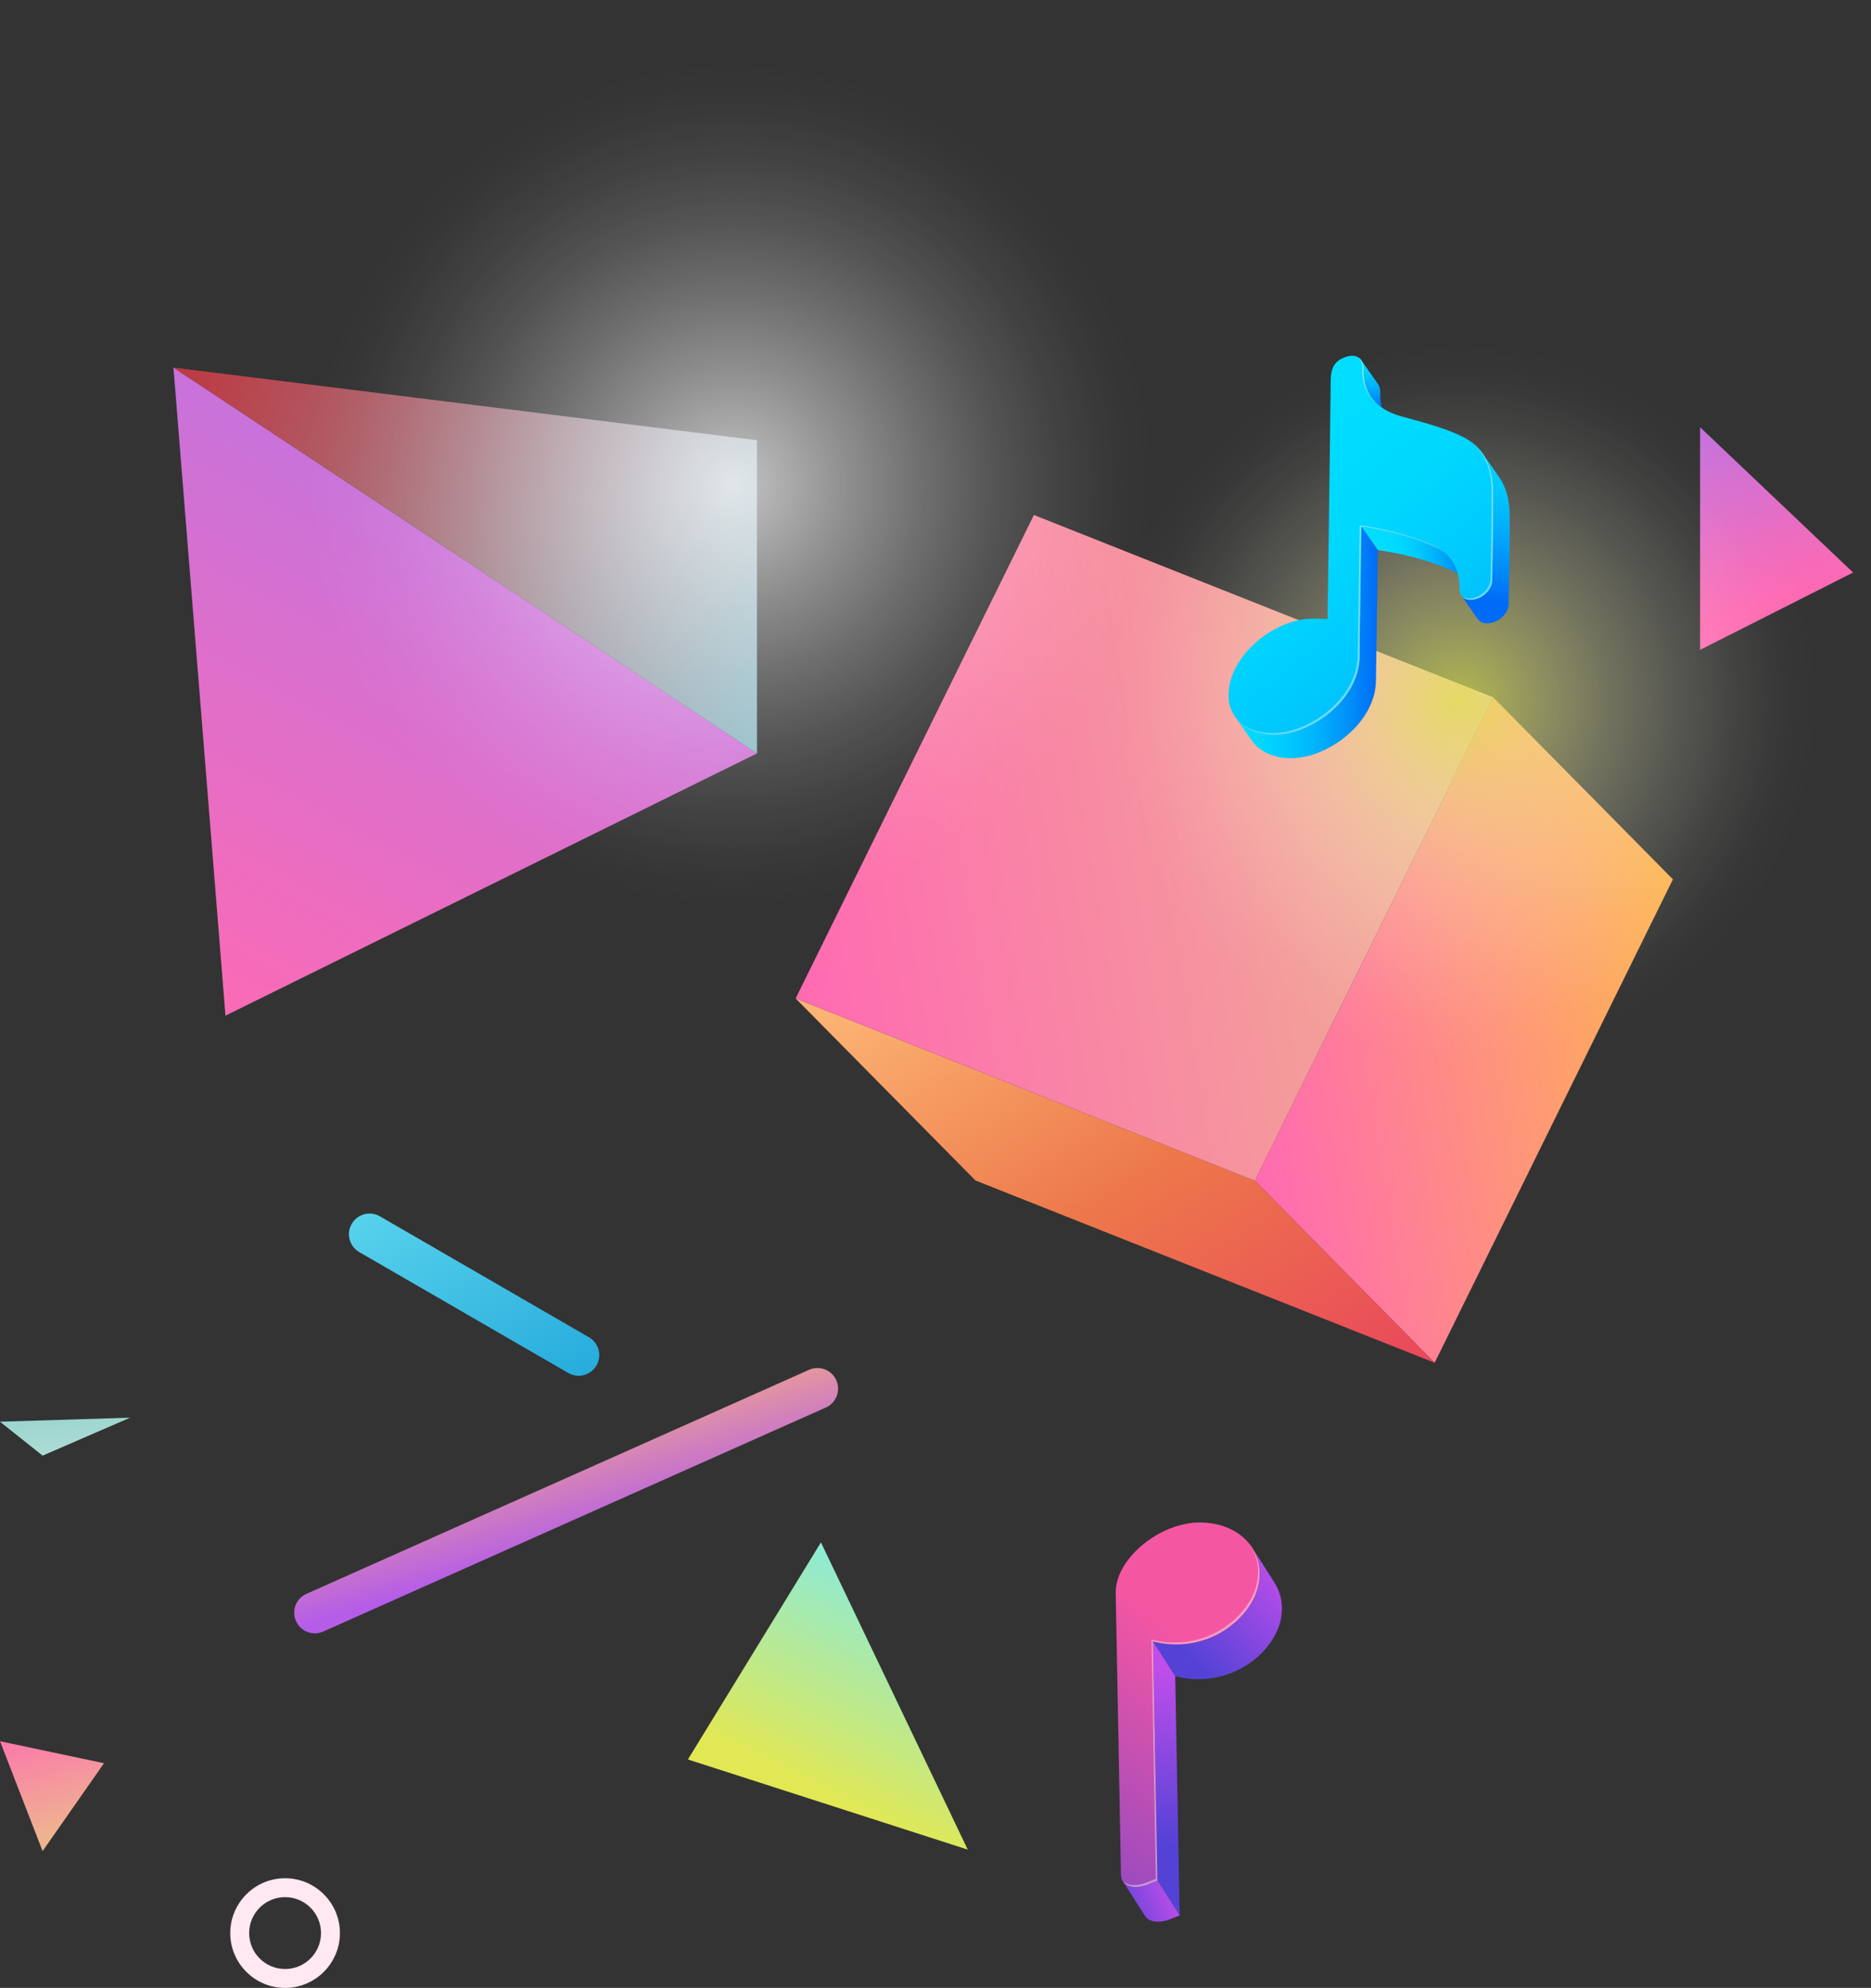 <?xml version="1.0" encoding="UTF-8"?><svg xmlns="http://www.w3.org/2000/svg" xmlns:xlink="http://www.w3.org/1999/xlink" viewBox="0 0 278.07 295.41"><rect x="0" y="0" width="278.07" height="295.41" fill="#333333" stroke="none"/><defs><style>.cls-1{fill:url(#radial-gradient);opacity:.73;}.cls-1,.cls-2,.cls-3,.cls-4{mix-blend-mode:overlay;}.cls-1,.cls-3,.cls-5,.cls-6,.cls-7,.cls-8,.cls-9,.cls-10,.cls-11,.cls-12,.cls-13,.cls-14,.cls-15,.cls-16,.cls-17,.cls-18,.cls-19,.cls-20,.cls-21,.cls-22,.cls-23,.cls-24,.cls-25,.cls-26,.cls-4{stroke-width:0px;}.cls-2,.cls-4{opacity:.4;}.cls-3{fill:url(#radial-gradient-2);opacity:.72;}.cls-5{fill:url(#linear-gradient);}.cls-6{fill:url(#linear-gradient-11);}.cls-7{fill:url(#linear-gradient-12);}.cls-8{fill:url(#linear-gradient-13);}.cls-9{fill:url(#linear-gradient-10);}.cls-10{fill:url(#linear-gradient-17);}.cls-11{fill:url(#linear-gradient-16);}.cls-12{fill:url(#linear-gradient-19);}.cls-13{fill:url(#linear-gradient-15);}.cls-14{fill:url(#linear-gradient-18);}.cls-15{fill:url(#linear-gradient-14);}.cls-16{fill:url(#linear-gradient-20);}.cls-17{fill:url(#linear-gradient-4);}.cls-18{fill:url(#linear-gradient-2);}.cls-19{fill:url(#linear-gradient-3);}.cls-20{fill:url(#linear-gradient-8);}.cls-21{fill:url(#linear-gradient-9);}.cls-22{fill:url(#linear-gradient-7);}.cls-23{fill:url(#linear-gradient-5);}.cls-24{fill:url(#linear-gradient-6);}.cls-27{isolation:isolate;}.cls-25,.cls-4{fill:#fff;}.cls-26{fill:#ffe8f1;}</style><linearGradient id="linear-gradient" x1="49.33" y1="154.34" x2="89.11" y2="225.95" gradientUnits="userSpaceOnUse"><stop offset="0" stop-color="#78ecf7"/><stop offset="1" stop-color="#0d97d3"/></linearGradient><linearGradient id="linear-gradient-2" x1="80.75" y1="211.4" x2="86.04" y2="229.49" gradientUnits="userSpaceOnUse"><stop offset="0" stop-color="#eea38f"/><stop offset="1" stop-color="#b55de8"/></linearGradient><linearGradient id="linear-gradient-3" x1="85.28" y1="53.19" x2="29.84" y2="156.57" gradientUnits="userSpaceOnUse"><stop offset="0" stop-color="#b575e8"/><stop offset="1" stop-color="#ff6ab2"/></linearGradient><linearGradient id="linear-gradient-4" x1="19.98" y1="58.19" x2="156.33" y2="103.14" gradientUnits="userSpaceOnUse"><stop offset="0" stop-color="#c0323b"/><stop offset=".4" stop-color="#a27d87"/><stop offset="1" stop-color="#78ecf7"/></linearGradient><linearGradient id="linear-gradient-5" x1="1341.3" y1="83.2" x2="1409.92" y2="83.2" gradientTransform="translate(-1153.08 295.9) rotate(-9.41)" gradientUnits="userSpaceOnUse"><stop offset="0" stop-color="#ff6ab2"/><stop offset="1" stop-color="#fdb550"/></linearGradient><linearGradient id="linear-gradient-6" x1="142.7" y1="138.85" x2="214.51" y2="252.91" gradientUnits="userSpaceOnUse"><stop offset="0" stop-color="#fcb373"/><stop offset=".33" stop-color="#ed784a"/><stop offset=".72" stop-color="#e9415d"/><stop offset=".79" stop-color="#e9445d"/><stop offset=".85" stop-color="#ec4e5d"/><stop offset=".9" stop-color="#f05f5e"/><stop offset=".96" stop-color="#f67660"/><stop offset="1" stop-color="#fe9262"/></linearGradient><linearGradient id="linear-gradient-7" x1="1278.4" y1="48.73" x2="1387.99" y2="48.73" gradientTransform="translate(-1153.08 295.9) rotate(-9.41)" gradientUnits="userSpaceOnUse"><stop offset="0" stop-color="#ff6ab2"/><stop offset="1" stop-color="#eeb48f"/></linearGradient><linearGradient id="linear-gradient-8" x1="131.94" y1="223.25" x2="143.59" y2="263.08" gradientTransform="translate(197.52 -22.78) rotate(42.96)" gradientUnits="userSpaceOnUse"><stop offset="0" stop-color="#78ecf7"/><stop offset=".31" stop-color="#99eac3"/><stop offset="1" stop-color="#e2e854"/></linearGradient><linearGradient id="linear-gradient-9" x1="253.95" y1="56.3" x2="263.76" y2="89.85" xlink:href="#linear-gradient-3"/><linearGradient id="linear-gradient-10" x1="5.67" y1="253.35" x2="11.06" y2="271.79" gradientTransform="matrix(1,0,0,1,0,0)" xlink:href="#linear-gradient-7"/><linearGradient id="linear-gradient-11" x1="6.94" y1="185.92" x2="12.57" y2="237.55" gradientUnits="userSpaceOnUse"><stop offset="0" stop-color="#45b6a9"/><stop offset=".36" stop-color="#87cec6"/><stop offset="1" stop-color="#f7f7f7"/></linearGradient><radialGradient id="radial-gradient" cx="216.91" cy="104.25" fx="216.91" fy="104.25" r="61.16" gradientUnits="userSpaceOnUse"><stop offset="0" stop-color="#e2e854"/><stop offset=".02" stop-color="#e2e859" stop-opacity=".97"/><stop offset=".2" stop-color="#ebef8b" stop-opacity=".68"/><stop offset=".37" stop-color="#f2f4b4" stop-opacity=".44"/><stop offset=".53" stop-color="#f7f9d4" stop-opacity=".25"/><stop offset=".67" stop-color="#fbfceb" stop-opacity=".11"/><stop offset=".78" stop-color="#fefef9" stop-opacity=".03"/><stop offset=".87" stop-color="#fff" stop-opacity="0"/></radialGradient><radialGradient id="radial-gradient-2" cx="108.82" cy="72.04" fx="108.82" fy="72.04" r="72.04" gradientUnits="userSpaceOnUse"><stop offset="0" stop-color="#fff"/><stop offset=".07" stop-color="#fff" stop-opacity=".88"/><stop offset=".24" stop-color="#fff" stop-opacity=".62"/><stop offset=".4" stop-color="#fff" stop-opacity=".4"/><stop offset=".55" stop-color="#fff" stop-opacity=".22"/><stop offset=".68" stop-color="#fff" stop-opacity=".1"/><stop offset=".79" stop-color="#fff" stop-opacity=".03"/><stop offset=".87" stop-color="#fff" stop-opacity="0"/></radialGradient><linearGradient id="linear-gradient-12" x1="203.98" y1="52.61" x2="204.43" y2="60.89" gradientUnits="userSpaceOnUse"><stop offset="0" stop-color="#0df"/><stop offset=".17" stop-color="#00d8fe"/><stop offset=".37" stop-color="#00c9fd"/><stop offset=".57" stop-color="#00b2fb"/><stop offset=".79" stop-color="#0091f9"/><stop offset="1" stop-color="#006bf7"/></linearGradient><linearGradient id="linear-gradient-13" x1="205.67" y1="82.67" x2="219.28" y2="82.22" xlink:href="#linear-gradient-12"/><linearGradient id="linear-gradient-14" x1="224.63" y1="62.59" x2="220.72" y2="89.15" xlink:href="#linear-gradient-12"/><linearGradient id="linear-gradient-15" x1="183.55" y1="95.46" x2="204.77" y2="95.46" xlink:href="#linear-gradient-12"/><linearGradient id="linear-gradient-16" x1="188.72" y1="71.03" x2="238.27" y2="130.6" xlink:href="#linear-gradient-12"/><linearGradient id="linear-gradient-17" x1="198.27" y1="608.78" x2="212.07" y2="593.17" gradientTransform="translate(-22.71 -390.41) rotate(8.13) scale(1.02 .99) skewX(7.9)" gradientUnits="userSpaceOnUse"><stop offset="0" stop-color="#5442d6"/><stop offset="1" stop-color="#c14eeb"/></linearGradient><linearGradient id="linear-gradient-18" x1="194.91" y1="636.38" x2="193.5" y2="609.89" xlink:href="#linear-gradient-17"/><linearGradient id="linear-gradient-19" x1="186.06" y1="647.59" x2="195.53" y2="643.46" xlink:href="#linear-gradient-17"/><linearGradient id="linear-gradient-20" x1="139.57" y1="292.95" x2="178.78" y2="244.6" gradientUnits="userSpaceOnUse"><stop offset="0" stop-color="#5442d6"/><stop offset=".99" stop-color="#f556a2"/></linearGradient></defs><g class="cls-27"><g id="_レイヤー_2"><g id="_レイヤー_1-2"><path class="cls-5" d="m84.46,204.03l-31.07-17.97c-1.47-.85-1.97-2.73-1.12-4.19h0c.85-1.47,2.73-1.97,4.19-1.12l31.07,17.97c1.47.85,1.97,2.73,1.12,4.19h0c-.85,1.47-2.73,1.97-4.19,1.12Z"/><path class="cls-18" d="m124.29,205.11c-.69-1.55-2.5-2.24-4.05-1.55l-74.7,33.29c-1.55.69-2.24,2.5-1.55,4.05h0c.69,1.55,2.5,2.24,4.05,1.55l74.7-33.29c1.55-.69,2.24-2.5,1.55-4.05Z"/><polygon class="cls-19" points="33.51 150.93 25.78 54.62 112.5 111.96 33.51 150.93"/><polygon class="cls-17" points="25.78 54.62 112.5 65.42 112.5 111.96 25.78 54.62"/><g class="cls-27"><polygon class="cls-23" points="221.91 103.62 248.63 130.67 213.22 202.51 186.5 175.46 221.91 103.62"/><polygon class="cls-24" points="186.5 175.46 213.22 202.51 144.97 175.42 118.25 148.37 186.5 175.46"/><polygon class="cls-22" points="153.66 76.53 221.91 103.62 186.5 175.46 118.25 148.37 153.66 76.53"/></g><polygon class="cls-20" points="122.01 229.2 102.24 261.46 143.83 274.86 122.01 229.2"/><polygon class="cls-21" points="252.67 63.49 252.67 96.57 275.41 85.08 252.67 63.49"/><polygon class="cls-9" points="0 258.75 6.33 275.08 15.46 262.02 0 258.75"/><polygon class="cls-6" points="0 211.27 6.33 216.31 19.34 210.67 0 211.27"/><circle class="cls-1" cx="216.91" cy="104.25" r="61.16"/><circle class="cls-3" cx="108.82" cy="72.04" r="72.04"/><path class="cls-26" d="m42.37,295.41c-4.5,0-8.15-3.66-8.15-8.15s3.66-8.15,8.15-8.15,8.15,3.66,8.15,8.15-3.66,8.15-8.15,8.15Zm0-13.49c-2.94,0-5.34,2.39-5.34,5.34s2.39,5.34,5.34,5.34,5.34-2.39,5.34-5.34-2.39-5.34-5.34-5.34Z"/><path class="cls-7" d="m202.32,53.53c.82,1.17,1.63,2.34,2.45,3.5.27.39.39.9.37,1.43-.04,1.64.35,2.99,1.1,4.06-.82-1.17-1.63-2.34-2.45-3.5-.75-1.08-1.14-2.42-1.1-4.06.01-.53-.1-1.04-.37-1.43Z"/><path class="cls-8" d="m215.77,83.28l2.45,3.5c-.63-.9-1.53-1.62-2.75-2.14-3.88-1.64-7.46-2.43-10.7-2.89l-2.45-3.5c3.24.45,6.81,1.24,10.7,2.89,1.21.51,2.12,1.23,2.75,2.14Z"/><path class="cls-15" d="m224.37,76.42c-.03-2.11-.5-3.99-1.55-5.5-.82-1.17-1.63-2.34-2.45-3.5,1.05,1.51,1.53,3.39,1.55,5.5.04,4.41-.07,8.88-.15,13.33-.02,1.19-1.06,2.37-2.38,2.76-1,.27-1.81.07-2.2-.5.82,1.17,1.63,2.34,2.45,3.5.39.57,1.2.77,2.2.5,1.32-.39,2.36-1.56,2.38-2.76.08-4.45.19-8.91.15-13.33Z"/><path class="cls-13" d="m186,109.99c-.82-1.17-1.63-2.34-2.45-3.5,1.67,2.4,5.13,3.33,8.9,2.21.66-.2,1.33-.45,2-.78,4.5-2.17,7.52-6.2,7.59-10.17.1-6.24.27-19.19.28-19.49l2.45,3.5c0,.3-.17,13.25-.28,19.49-.07,3.97-3.1,8-7.59,10.17-.67.32-1.34.58-2,.78-3.77,1.12-7.23.19-8.9-2.21Z"/><path class="cls-11" d="m200.1,53.01c1.87-.56,2.63.65,2.6,1.95-.09,3.65,1.92,5.84,5.42,6.87,1.54.46,6.77,1.67,9.69,3.3,2.89,1.61,4.08,4.41,4.12,7.79.04,4.41-.07,8.88-.15,13.33-.02,1.19-1.06,2.37-2.38,2.76-1.45.39-2.48-.21-2.47-1.46,0-3-1.15-5.24-3.9-6.4-3.88-1.64-7.46-2.43-10.7-2.89,0,.3-.17,13.25-.28,19.49-.07,3.97-3.1,8-7.59,10.17-.67.32-1.34.58-2,.78-4.63,1.37-8.78-.34-9.75-4.06-.28-1.06,0-2.78.04-2.98.88-4.09,4.89-7.95,9.34-9.26.8-.24,1.62-.39,2.44-.45.93-.07,1.81.02,2.77.04,0-.28.35-23.97.47-35.53.01-1.28.31-2.63,1.85-3.27.17-.07.33-.13.49-.18Z"/><g class="cls-2"><path class="cls-25" d="m202.44,54.76c-.06,2.39.79,4.15,2.35,5.37-1.41-1.21-2.16-2.91-2.1-5.17.02-.75-.23-1.47-.8-1.84.4.4.57,1.01.55,1.64Z"/><path class="cls-25" d="m212.77,80.94c-3.88-1.64-7.46-2.43-10.7-2.89,0,.3-.17,13.25-.28,19.49-.07,3.97-3.1,8-7.59,10.17-.67.32-1.34.58-2,.78-3.06.91-5.9.46-7.77-1.02,1.85,1.64,4.82,2.17,8.02,1.22.66-.2,1.33-.45,2-.78,4.5-2.17,7.52-6.2,7.59-10.17.1-6.24.27-19.19.28-19.49,3.24.45,6.81,1.24,10.7,2.89.59.25,1.11.56,1.56.9-.5-.43-1.1-.81-1.81-1.1Z"/><path class="cls-25" d="m221.92,72.92c-.04-2.98-.97-5.51-3.18-7.17,2.03,1.66,2.89,4.11,2.93,6.97.04,4.41-.07,8.88-.15,13.33-.02,1.19-1.06,2.37-2.38,2.76-.75.2-1.39.13-1.83-.15.43.45,1.17.6,2.08.35,1.32-.39,2.36-1.56,2.38-2.76.08-4.45.19-8.91.15-13.33Z"/></g><path class="cls-10" d="m186.11,230.01l3.3,5.16c.97,1.52,1.35,3.39.95,5.44-.75,3.85-4.78,7.94-10.23,8.77-1.7.26-3.54.2-5.46-.29l-3.3-5.16c1.92.49,3.76.55,5.46.29,5.45-.82,9.48-4.92,10.23-8.77.4-2.05.03-3.92-.94-5.44Z"/><path class="cls-14" d="m171.36,243.92l3.3,5.16c.09,4.61.63,34.01.66,35.56l-3.3-5.16c-.03-1.55-.58-30.95-.66-35.56Z"/><path class="cls-12" d="m170.18,284.72c-1.1-1.72-2.2-3.44-3.3-5.16.46.72,1.45.97,2.55.8.37-.06.76-.16,1.14-.31.49-.19.97-.38,1.46-.57l3.3,5.16c-.48.19-.97.38-1.46.57-.38.15-.77.25-1.14.31-1.1.17-2.09-.08-2.55-.8Z"/><path class="cls-16" d="m176.66,226.37c.44-.07.87-.11,1.3-.12,6.05-.15,10.12,3.96,9.09,9.2-.75,3.84-4.78,7.94-10.23,8.77-1.7.26-3.54.2-5.46-.29.09,4.61.63,34.01.66,35.56-.49.19-.97.38-1.46.57-.38.15-.77.25-1.14.31-1.5.23-2.79-.31-2.82-1.78-.26-14.03-.51-27.7-.78-41.85-.09-4.65,5.43-9.54,10.84-10.36Z"/><path class="cls-4" d="m185.58,229.31c1.18,1.58,1.68,3.61,1.24,5.85-.75,3.84-4.78,7.94-10.23,8.77-1.7.26-3.54.2-5.46-.29.09,4.61.63,34.01.66,35.56-.49.19-.97.38-1.46.57-.38.15-.77.25-1.14.31-.93.14-1.78-.02-2.3-.51.47.71,1.44.96,2.53.79.37-.06.76-.16,1.14-.31.49-.19.97-.38,1.46-.57-.03-1.55-.58-30.95-.66-35.56,1.92.49,3.76.55,5.46.29,5.45-.82,9.48-4.92,10.23-8.77.47-2.38-.13-4.52-1.47-6.14Z"/></g></g></g></svg>